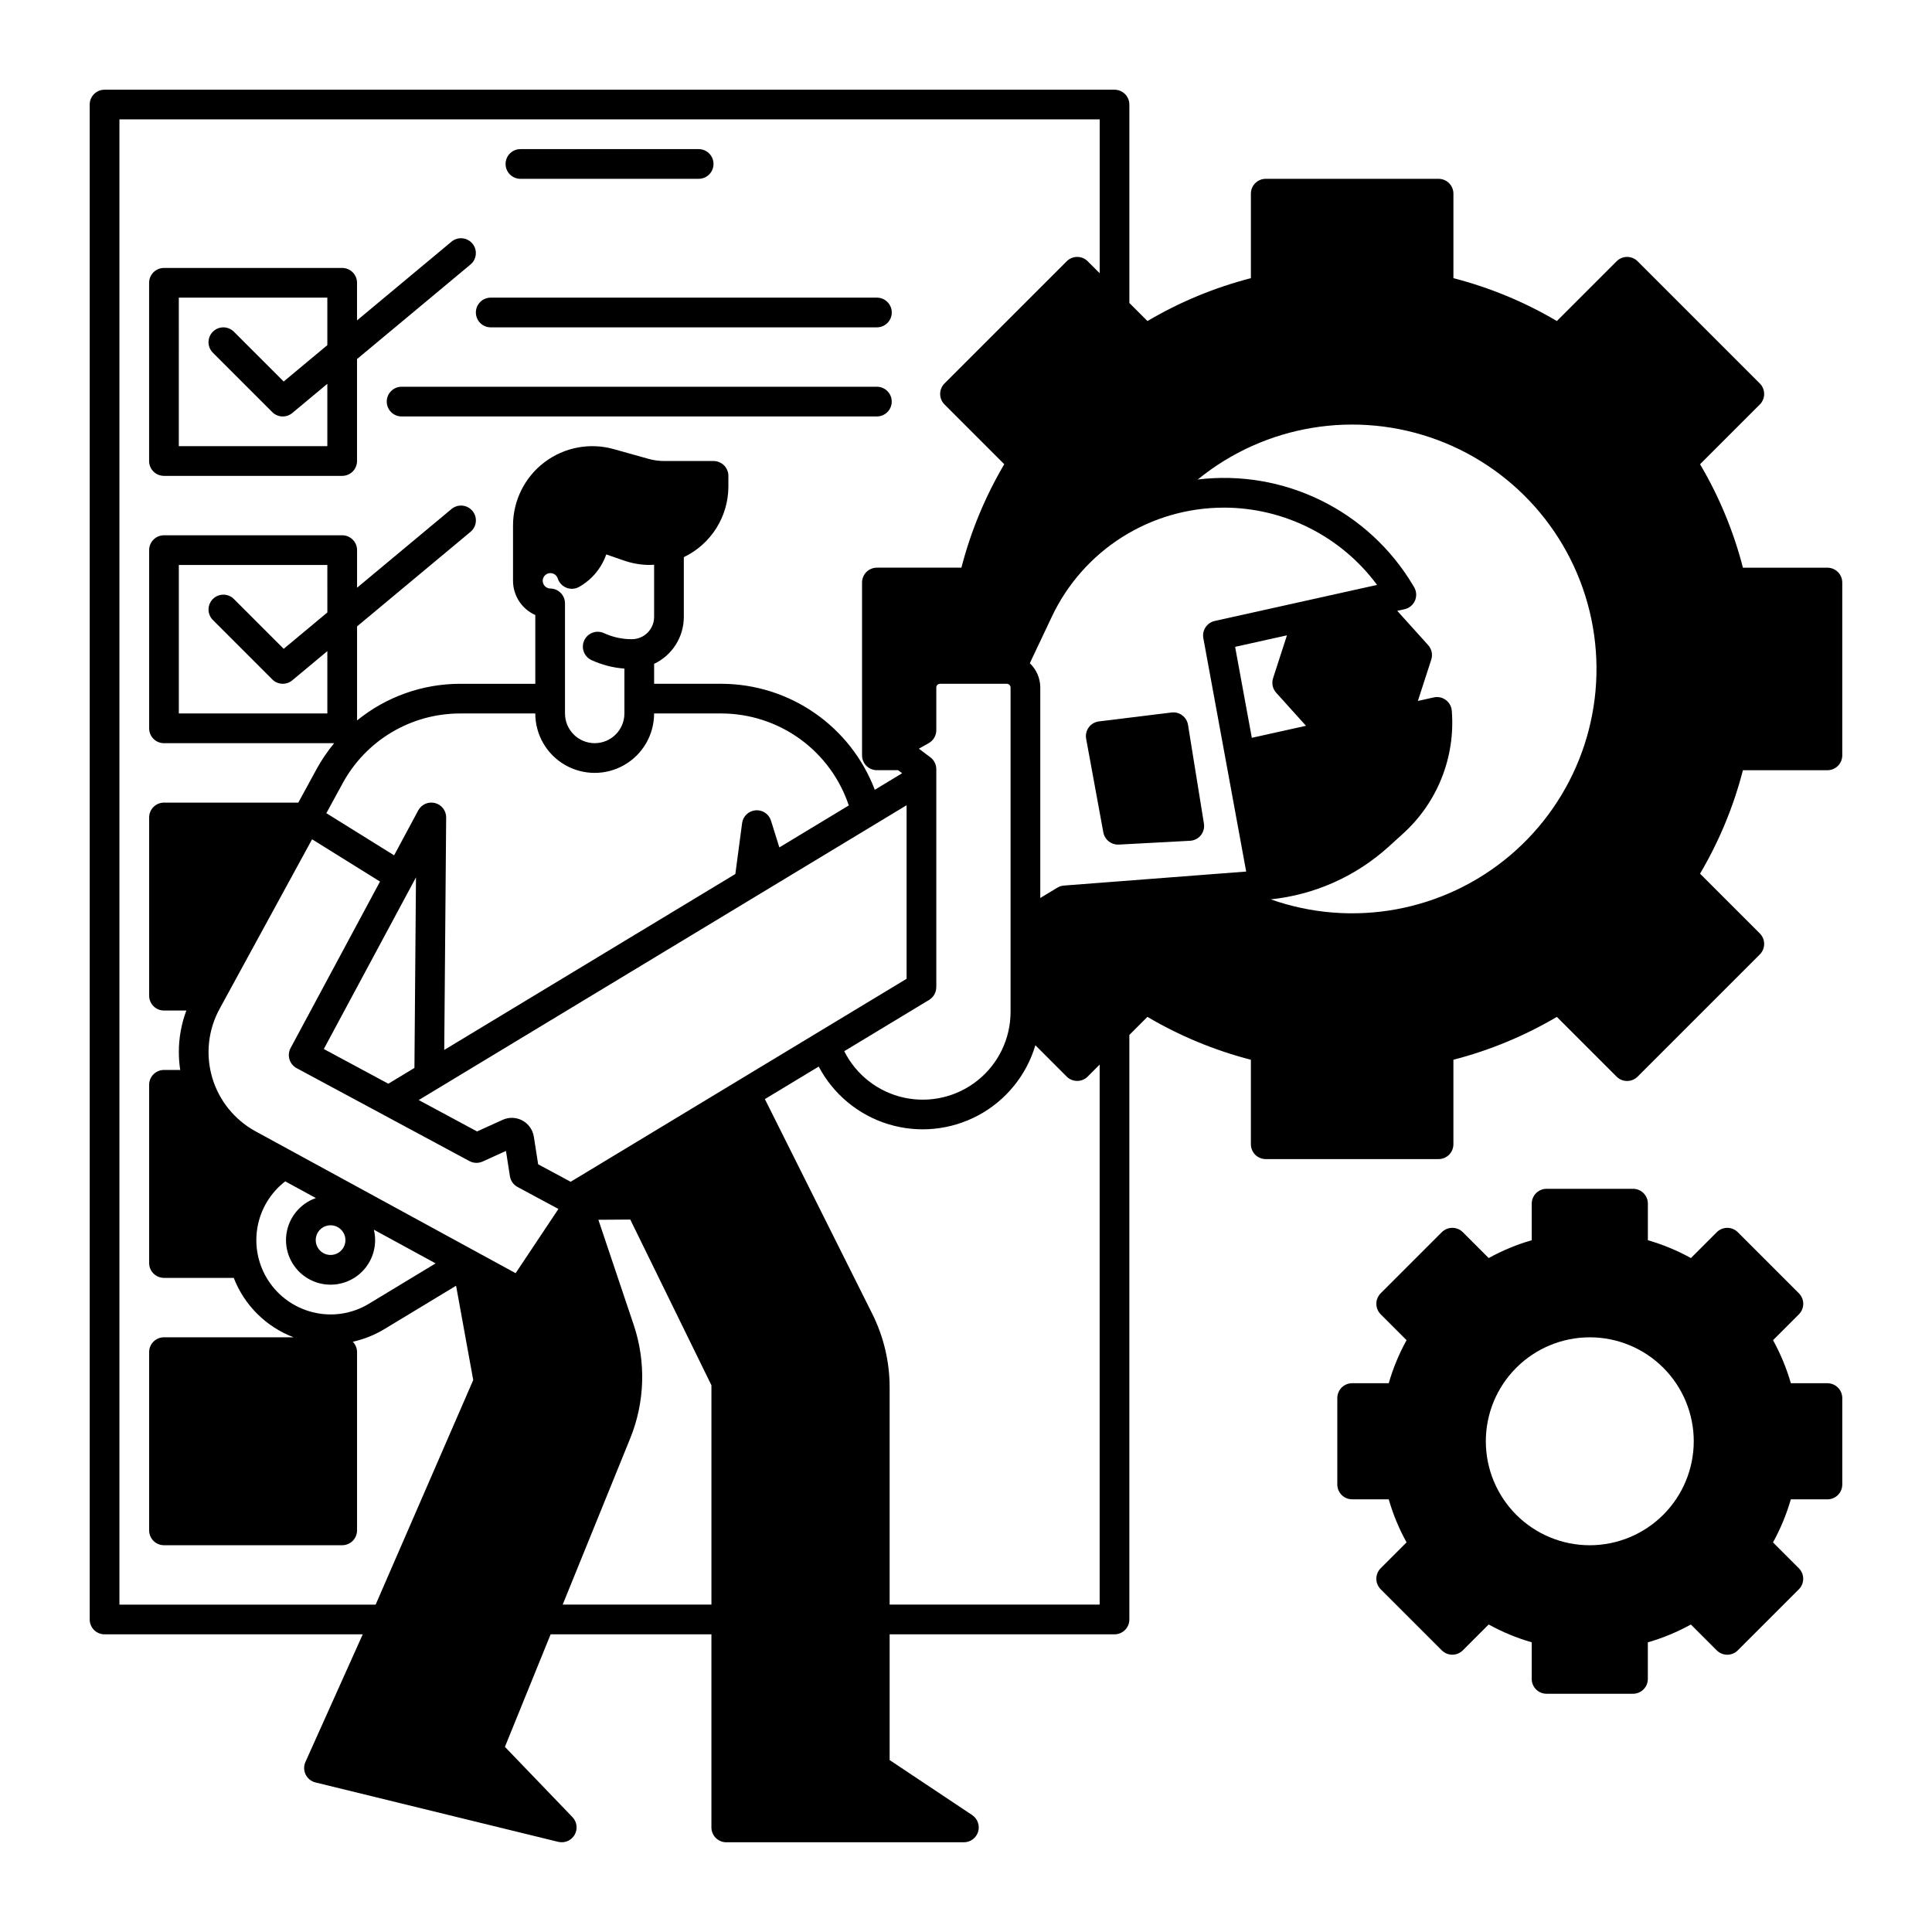 <?xml version="1.0" encoding="UTF-8"?>
<!-- Uploaded to: SVG Repo, www.svgrepo.com, Generator: SVG Repo Mixer Tools -->
<svg fill="#000000" width="800px" height="800px" version="1.1" viewBox="144 144 512 512" xmlns="http://www.w3.org/2000/svg">
 <g>
  <path d="m628.29 510.57h-9.695c-1.141-3.969-2.727-7.797-4.723-11.41l6.856-6.856c0.738-0.738 1.152-1.738 1.152-2.785 0-1.043-0.414-2.043-1.152-2.781l-16.195-16.195c-1.535-1.535-4.027-1.535-5.566 0l-6.856 6.856c-3.613-2-7.438-3.582-11.406-4.723v-9.695c0-1.047-0.414-2.047-1.152-2.785-0.738-0.738-1.742-1.152-2.785-1.152h-22.906c-2.172 0-3.934 1.762-3.934 3.938v9.695-0.004c-3.969 1.141-7.797 2.727-11.41 4.723l-6.856-6.856c-1.535-1.535-4.027-1.535-5.566 0l-16.195 16.195c-0.738 0.738-1.152 1.738-1.152 2.785 0 1.043 0.414 2.043 1.152 2.781l6.856 6.856c-1.996 3.613-3.582 7.441-4.723 11.41h-9.695c-2.176 0-3.938 1.762-3.938 3.938v22.898c0 1.043 0.414 2.043 1.152 2.781 0.738 0.738 1.738 1.152 2.785 1.152h9.695-0.004c1.141 3.969 2.727 7.797 4.723 11.41l-6.856 6.856c-0.738 0.738-1.152 1.742-1.152 2.785 0 1.043 0.414 2.043 1.152 2.781l16.195 16.195c1.539 1.535 4.027 1.535 5.566 0l6.856-6.856c3.613 2 7.441 3.582 11.41 4.723v9.699c0 1.047 0.414 2.047 1.152 2.785 0.738 0.738 1.738 1.152 2.781 1.152h22.902c1.043 0 2.047-0.414 2.785-1.152 0.734-0.738 1.152-1.738 1.152-2.785v-9.695 0.004c3.969-1.141 7.793-2.727 11.406-4.723l6.856 6.856v-0.004c1.539 1.539 4.031 1.539 5.566 0l16.195-16.195v0.004c0.738-0.738 1.152-1.738 1.152-2.785 0-1.043-0.414-2.043-1.152-2.781l-6.856-6.856c1.996-3.613 3.582-7.441 4.723-11.41h9.703c1.043 0 2.043-0.414 2.781-1.152 0.738-0.738 1.152-1.738 1.152-2.785v-22.902c0-1.043-0.414-2.043-1.152-2.781-0.738-0.738-1.738-1.152-2.781-1.152zm-62.977 42.938c-7.309 0-14.316-2.902-19.484-8.07-5.168-5.168-8.07-12.176-8.07-19.484 0-7.305 2.902-14.312 8.07-19.48s12.176-8.07 19.484-8.07c7.305 0 14.312 2.902 19.48 8.07s8.07 12.176 8.07 19.48c-0.008 7.305-2.914 14.309-8.078 19.477-5.168 5.164-12.168 8.07-19.473 8.078z"/>
  <path d="m628.29 294.44h-22.395c-2.481-9.625-6.305-18.852-11.359-27.414l15.836-15.836c0.738-0.738 1.152-1.738 1.152-2.781 0-1.043-0.414-2.047-1.152-2.785l-32.383-32.383c-1.539-1.539-4.031-1.539-5.566 0l-15.836 15.836c-8.562-5.055-17.789-8.879-27.414-11.359v-22.395c0-1.043-0.414-2.043-1.152-2.781s-1.742-1.152-2.785-1.152h-45.801c-2.172 0-3.934 1.762-3.934 3.934v22.395c-9.625 2.481-18.855 6.305-27.414 11.359l-4.793-4.793v-52.574c0-1.047-0.414-2.047-1.152-2.785s-1.738-1.152-2.781-1.152h-267.65c-2.176 0-3.938 1.762-3.938 3.938v401.47c0 1.043 0.414 2.043 1.152 2.781 0.738 0.738 1.738 1.152 2.785 1.152h68.422l-15.152 33.746h-0.004c-0.504 1.07-0.5 2.309 0.008 3.375 0.508 1.066 1.469 1.848 2.617 2.129l64.332 15.742c1.703 0.418 3.473-0.34 4.348-1.859 0.875-1.516 0.641-3.43-0.574-4.691l-17.898-18.621 12.113-29.82h42.613v51.172c0 1.043 0.414 2.043 1.152 2.781 0.738 0.738 1.738 1.152 2.781 1.152h62.977c1.734 0 3.266-1.137 3.769-2.793 0.5-1.66-0.141-3.453-1.586-4.418l-21.863-14.574v-33.32h59.594c1.043 0 2.043-0.414 2.781-1.152 0.738-0.738 1.152-1.738 1.152-2.781v-154.91l4.789-4.789h0.004c8.559 5.051 17.789 8.875 27.414 11.359v22.391c0 1.043 0.414 2.047 1.152 2.785 0.738 0.738 1.738 1.152 2.781 1.152h45.801c1.043 0 2.047-0.414 2.785-1.152s1.152-1.742 1.152-2.785v-22.391c9.625-2.484 18.852-6.309 27.414-11.359l15.836 15.836c1.535 1.535 4.027 1.535 5.566 0l32.387-32.387h-0.004c0.738-0.738 1.152-1.738 1.152-2.781 0-1.047-0.414-2.047-1.152-2.785l-15.836-15.836c5.055-8.559 8.879-17.789 11.359-27.414h22.395c1.043 0 2.043-0.414 2.781-1.152 0.738-0.738 1.152-1.738 1.152-2.781v-45.801c0-1.047-0.414-2.047-1.152-2.785-0.738-0.738-1.738-1.152-2.781-1.152zm-452.64 274.8v-393.6h259.78v40.77l-3.176-3.172h0.004c-1.539-1.539-4.031-1.539-5.566 0l-32.387 32.383c-0.738 0.738-1.152 1.742-1.152 2.785 0 1.043 0.414 2.043 1.152 2.781l15.836 15.836c-5.051 8.562-8.875 17.789-11.359 27.414h-22.391c-2.176 0-3.938 1.762-3.938 3.938v45.801c0 1.043 0.414 2.043 1.152 2.781 0.738 0.738 1.742 1.152 2.785 1.152h5.609l1.082 0.809-7.25 4.383c-3.129-8.227-8.68-15.312-15.914-20.328-7.234-5.016-15.816-7.719-24.621-7.762h-17.945v-5.285c4.801-2.277 7.863-7.113 7.871-12.426v-15.746c0-0.035-0.008-0.062-0.012-0.098 3.535-1.691 6.519-4.348 8.609-7.66s3.203-7.148 3.211-11.066v-2.824c0-1.043-0.414-2.043-1.152-2.781-0.738-0.738-1.742-1.152-2.785-1.152h-13.02c-1.449 0-2.891-0.199-4.289-0.594l-9.168-2.57h0.004c-6.328-1.766-13.121-0.469-18.352 3.504-5.234 3.973-8.309 10.16-8.312 16.73v14.418 0.109 0.164c0.016 3.918 2.328 7.461 5.906 9.055v18.223h-19.926c-9.949 0-19.594 3.43-27.309 9.711v-24.926l30.07-25.059h0.004c1.668-1.391 1.895-3.875 0.504-5.543-1.395-1.672-3.875-1.895-5.547-0.504l-25.031 20.859v-9.965c0-1.043-0.414-2.043-1.152-2.781-0.738-0.738-1.738-1.152-2.781-1.152h-47.234c-2.172 0-3.934 1.762-3.934 3.934v47.234c0 1.043 0.414 2.043 1.152 2.781 0.738 0.738 1.738 1.152 2.781 1.152h45.09c-1.754 2.125-3.305 4.41-4.629 6.824l-4.867 8.922h-35.594c-2.172 0-3.934 1.762-3.934 3.934v47.234c0 1.043 0.414 2.043 1.152 2.781 0.738 0.738 1.738 1.152 2.781 1.152h5.93c-1.328 3.527-2 7.266-1.992 11.031 0.004 1.578 0.125 3.156 0.363 4.715h-4.301c-2.172 0-3.934 1.762-3.934 3.938v47.23c0 1.043 0.414 2.047 1.152 2.781 0.738 0.738 1.738 1.156 2.781 1.156h18.488c2.816 7.254 8.578 12.977 15.855 15.742h-34.344c-2.172 0-3.934 1.762-3.934 3.938v47.23c0 1.043 0.414 2.047 1.152 2.785 0.738 0.738 1.738 1.152 2.781 1.152h47.234c1.043 0 2.043-0.414 2.781-1.152 0.738-0.738 1.152-1.742 1.152-2.785v-47.23c0-1.031-0.406-2.023-1.133-2.758 2.926-0.641 5.731-1.758 8.297-3.301l19.082-11.539 4.543 24.992-25.859 59.516zm306.55-241.66 7.902 8.762-14.355 3.188-4.43-24.109 13.738-3.051-3.676 11.363c-0.434 1.336-0.121 2.805 0.82 3.848zm29.75 40.855 3.824-3.473c9.156-8.258 13.949-20.309 12.965-32.602-0.086-1.137-0.664-2.18-1.582-2.859-0.914-0.68-2.082-0.93-3.195-0.68l-4.211 0.938 3.547-10.949c0.434-1.336 0.121-2.805-0.82-3.848l-8.188-9.082 1.93-0.43c1.234-0.273 2.258-1.121 2.762-2.277 0.5-1.16 0.418-2.488-0.227-3.57l-0.328-0.551c-5.777-9.68-14.238-17.473-24.355-22.438-10.117-4.969-21.457-6.891-32.645-5.543 17.828-14.527 42.023-18.508 63.57-10.457 21.543 8.047 37.199 26.918 41.137 49.578 3.938 22.66-4.438 45.707-22.004 60.551s-41.691 19.258-63.375 11.594c11.613-1.203 22.539-6.074 31.195-13.902zm-43.617-89.91c16.016 0.016 31.074 7.613 40.605 20.484l-43.023 9.555c-2.066 0.457-3.402 2.469-3.019 4.551l11.355 61.855-48.297 3.711c-0.613 0.047-1.207 0.238-1.734 0.555l-4.535 2.742v-55.785c-0.004-2.434-1.008-4.762-2.773-6.434l5.867-12.398c4.086-8.625 10.535-15.914 18.602-21.02 8.062-5.102 17.41-7.812 26.953-7.812zm-57.504 46.684c0.055 0 0.113 0.004 0.168 0.016l0.031 0.008c0.457 0.09 0.785 0.492 0.781 0.961v85.941c0.008 7.043-3.176 13.707-8.656 18.129-5.481 4.422-12.668 6.125-19.551 4.633-6.879-1.496-12.715-6.023-15.867-12.32l22.496-13.594c1.176-0.715 1.891-1.996 1.887-3.371h0.012v-57.77c0-1.238-0.582-2.406-1.574-3.148l-3.043-2.281 2.613-1.477c1.238-0.699 2.004-2.008 2.004-3.426v-11.316c0-0.543 0.441-0.984 0.984-0.984zm-184 166.53c-4.805-1.203-8.977-4.176-11.688-8.32s-3.758-9.16-2.934-14.047c0.824-4.883 3.461-9.277 7.383-12.301l8.121 4.43v-0.004c-0.762 0.27-1.492 0.609-2.184 1.023-3.816 2.289-6.019 6.531-5.703 10.969 0.32 4.441 3.106 8.324 7.211 10.047 4.106 1.719 8.828 0.988 12.219-1.895 3.391-2.883 4.871-7.43 3.828-11.758l16.363 8.926-17.723 10.719c-4.469 2.699-9.832 3.496-14.895 2.211zm3.922-185.43-11.566 9.637-13.203-13.203c-1.539-1.535-4.031-1.535-5.566 0-1.535 1.539-1.535 4.031 0 5.566l15.746 15.746c1.438 1.438 3.738 1.543 5.301 0.238l9.289-7.738v16.523h-39.359v-39.359h39.359zm4.074 45.238v-0.004c3.047-5.59 7.543-10.254 13.016-13.504 5.477-3.25 11.723-4.961 18.09-4.961h19.926c0 5.625 3 10.824 7.871 13.637 4.871 2.812 10.871 2.812 15.742 0s7.875-8.012 7.875-13.637h17.949-0.004c7.453 0.035 14.707 2.406 20.742 6.781 6.035 4.371 10.551 10.523 12.906 17.594l-18.402 11.121-2.211-7.086c-0.551-1.762-2.254-2.906-4.094-2.746-1.84 0.156-3.32 1.57-3.566 3.402l-1.789 13.48-77.145 46.621 0.508-61.586c0.016-1.809-1.207-3.394-2.961-3.844s-3.586 0.355-4.441 1.953l-6.394 11.906-17.957-11.172zm53.004-53.719v-0.004c0.047-0.984 0.789-1.793 1.766-1.926 0.98-0.129 1.91 0.457 2.211 1.395 0.363 1.133 1.215 2.039 2.32 2.473 1.105 0.43 2.348 0.34 3.379-0.246 1.238-0.707 2.379-1.574 3.391-2.582 1.691-1.691 2.977-3.746 3.766-6.004l4.809 1.66c2.176 0.742 4.461 1.125 6.762 1.125 0.375 0 0.742-0.035 1.113-0.055v13.832c-0.004 3.258-2.644 5.898-5.906 5.902-2.566 0.008-5.102-0.551-7.43-1.629-1.965-0.879-4.277-0.016-5.18 1.941-0.906 1.957-0.07 4.273 1.875 5.203 2.762 1.281 5.731 2.051 8.766 2.273v11.891c0 4.348-3.523 7.871-7.871 7.871s-7.871-3.523-7.871-7.871v-29.176c0-2.156-1.734-3.91-3.891-3.934-1.113-0.023-2.008-0.93-2.016-2.047 0-0.031 0.004-0.062 0.008-0.098zm4.144 166.55 0.012 0.012-11.34 17.016-68.93-37.598c-5.559-3.039-9.688-8.156-11.477-14.234-1.789-6.078-1.09-12.621 1.938-18.184l24.531-44.969 18 11.199-23.695 44.121c-1.027 1.918-0.309 4.301 1.605 5.332l45.797 24.629c1.082 0.582 2.371 0.625 3.488 0.117l6.188-2.809 1.039 6.691h0.004c0.188 1.219 0.938 2.277 2.023 2.863zm-58.344 11.645c-1.367 0.816-3.09 0.734-4.367-0.215-1.281-0.949-1.863-2.574-1.477-4.117 0.387-1.543 1.664-2.703 3.238-2.938 1.574-0.234 3.137 0.5 3.953 1.867 0.539 0.895 0.699 1.965 0.445 2.981-0.254 1.012-0.898 1.883-1.793 2.422zm-3.816-54.023 24.426-45.484-0.41 50.5-6.918 4.18zm65.418 35.184-8.617-4.633-1.141-7.332h-0.004c-0.289-1.82-1.41-3.402-3.035-4.273-1.625-0.875-3.566-0.938-5.242-0.172l-6.766 3.07-15.461-8.316 129.29-78.133v45.996zm-2.113 112.05 17.891-44.039c3.894-9.594 4.227-20.27 0.93-30.086l-9.363-27.855 8.453-0.059 21.508 43.918v58.121zm142.3 0h-55.656v-57.621c-0.008-6.723-1.574-13.348-4.566-19.367l-28.496-56.973 14.27-8.621c3.871 7.348 10.512 12.844 18.453 15.27 7.941 2.426 16.523 1.582 23.836-2.344 7.316-3.93 12.762-10.613 15.125-18.574l8.301 8.301c1.535 1.535 4.027 1.535 5.566 0l3.168-3.176z"/>
  <path d="m432.54 336.75c-0.645 0.871-0.895 1.973-0.699 3.039l4.555 24.809c0.34 1.867 1.969 3.223 3.867 3.227h0.211l18.902-1.012c1.117-0.062 2.152-0.59 2.856-1.461 0.699-0.867 1-1.996 0.82-3.098l-4.215-26.156c-0.336-2.09-2.266-3.539-4.367-3.281l-19.238 2.363c-1.074 0.129-2.051 0.695-2.691 1.57z"/>
  <path d="m187.45 270.11h47.234c1.043 0 2.043-0.414 2.781-1.152s1.152-1.738 1.152-2.781v-27.023l30.07-25.059h0.004c1.668-1.391 1.895-3.875 0.504-5.543-1.395-1.672-3.875-1.895-5.547-0.504l-25.031 20.859v-9.965c0-1.043-0.414-2.043-1.152-2.781-0.738-0.738-1.738-1.152-2.781-1.152h-47.234c-2.172 0-3.934 1.762-3.934 3.934v47.234c0 1.043 0.414 2.043 1.152 2.781s1.738 1.152 2.781 1.152zm3.938-47.23h39.359v12.586l-11.566 9.641-13.203-13.203c-1.539-1.535-4.031-1.535-5.566 0-1.535 1.539-1.535 4.031 0 5.566l15.746 15.746c1.438 1.438 3.738 1.543 5.301 0.238l9.289-7.738v16.523h-39.359z"/>
  <path d="m274.05 230.75h102.34c2.172 0 3.938-1.762 3.938-3.938 0-2.172-1.766-3.934-3.938-3.934h-102.34c-2.176 0-3.938 1.762-3.938 3.934 0 2.176 1.762 3.938 3.938 3.938z"/>
  <path d="m376.38 246.49h-125.95c-2.172 0-3.938 1.766-3.938 3.938 0 2.176 1.766 3.938 3.938 3.938h125.95c2.172 0 3.938-1.762 3.938-3.938 0-2.172-1.766-3.938-3.938-3.938z"/>
  <path d="m281.92 191.39h47.23c2.176 0 3.938-1.762 3.938-3.938 0-2.172-1.762-3.934-3.938-3.934h-47.23c-2.172 0-3.938 1.762-3.938 3.934 0 2.176 1.766 3.938 3.938 3.938z"/>
 </g>
</svg>